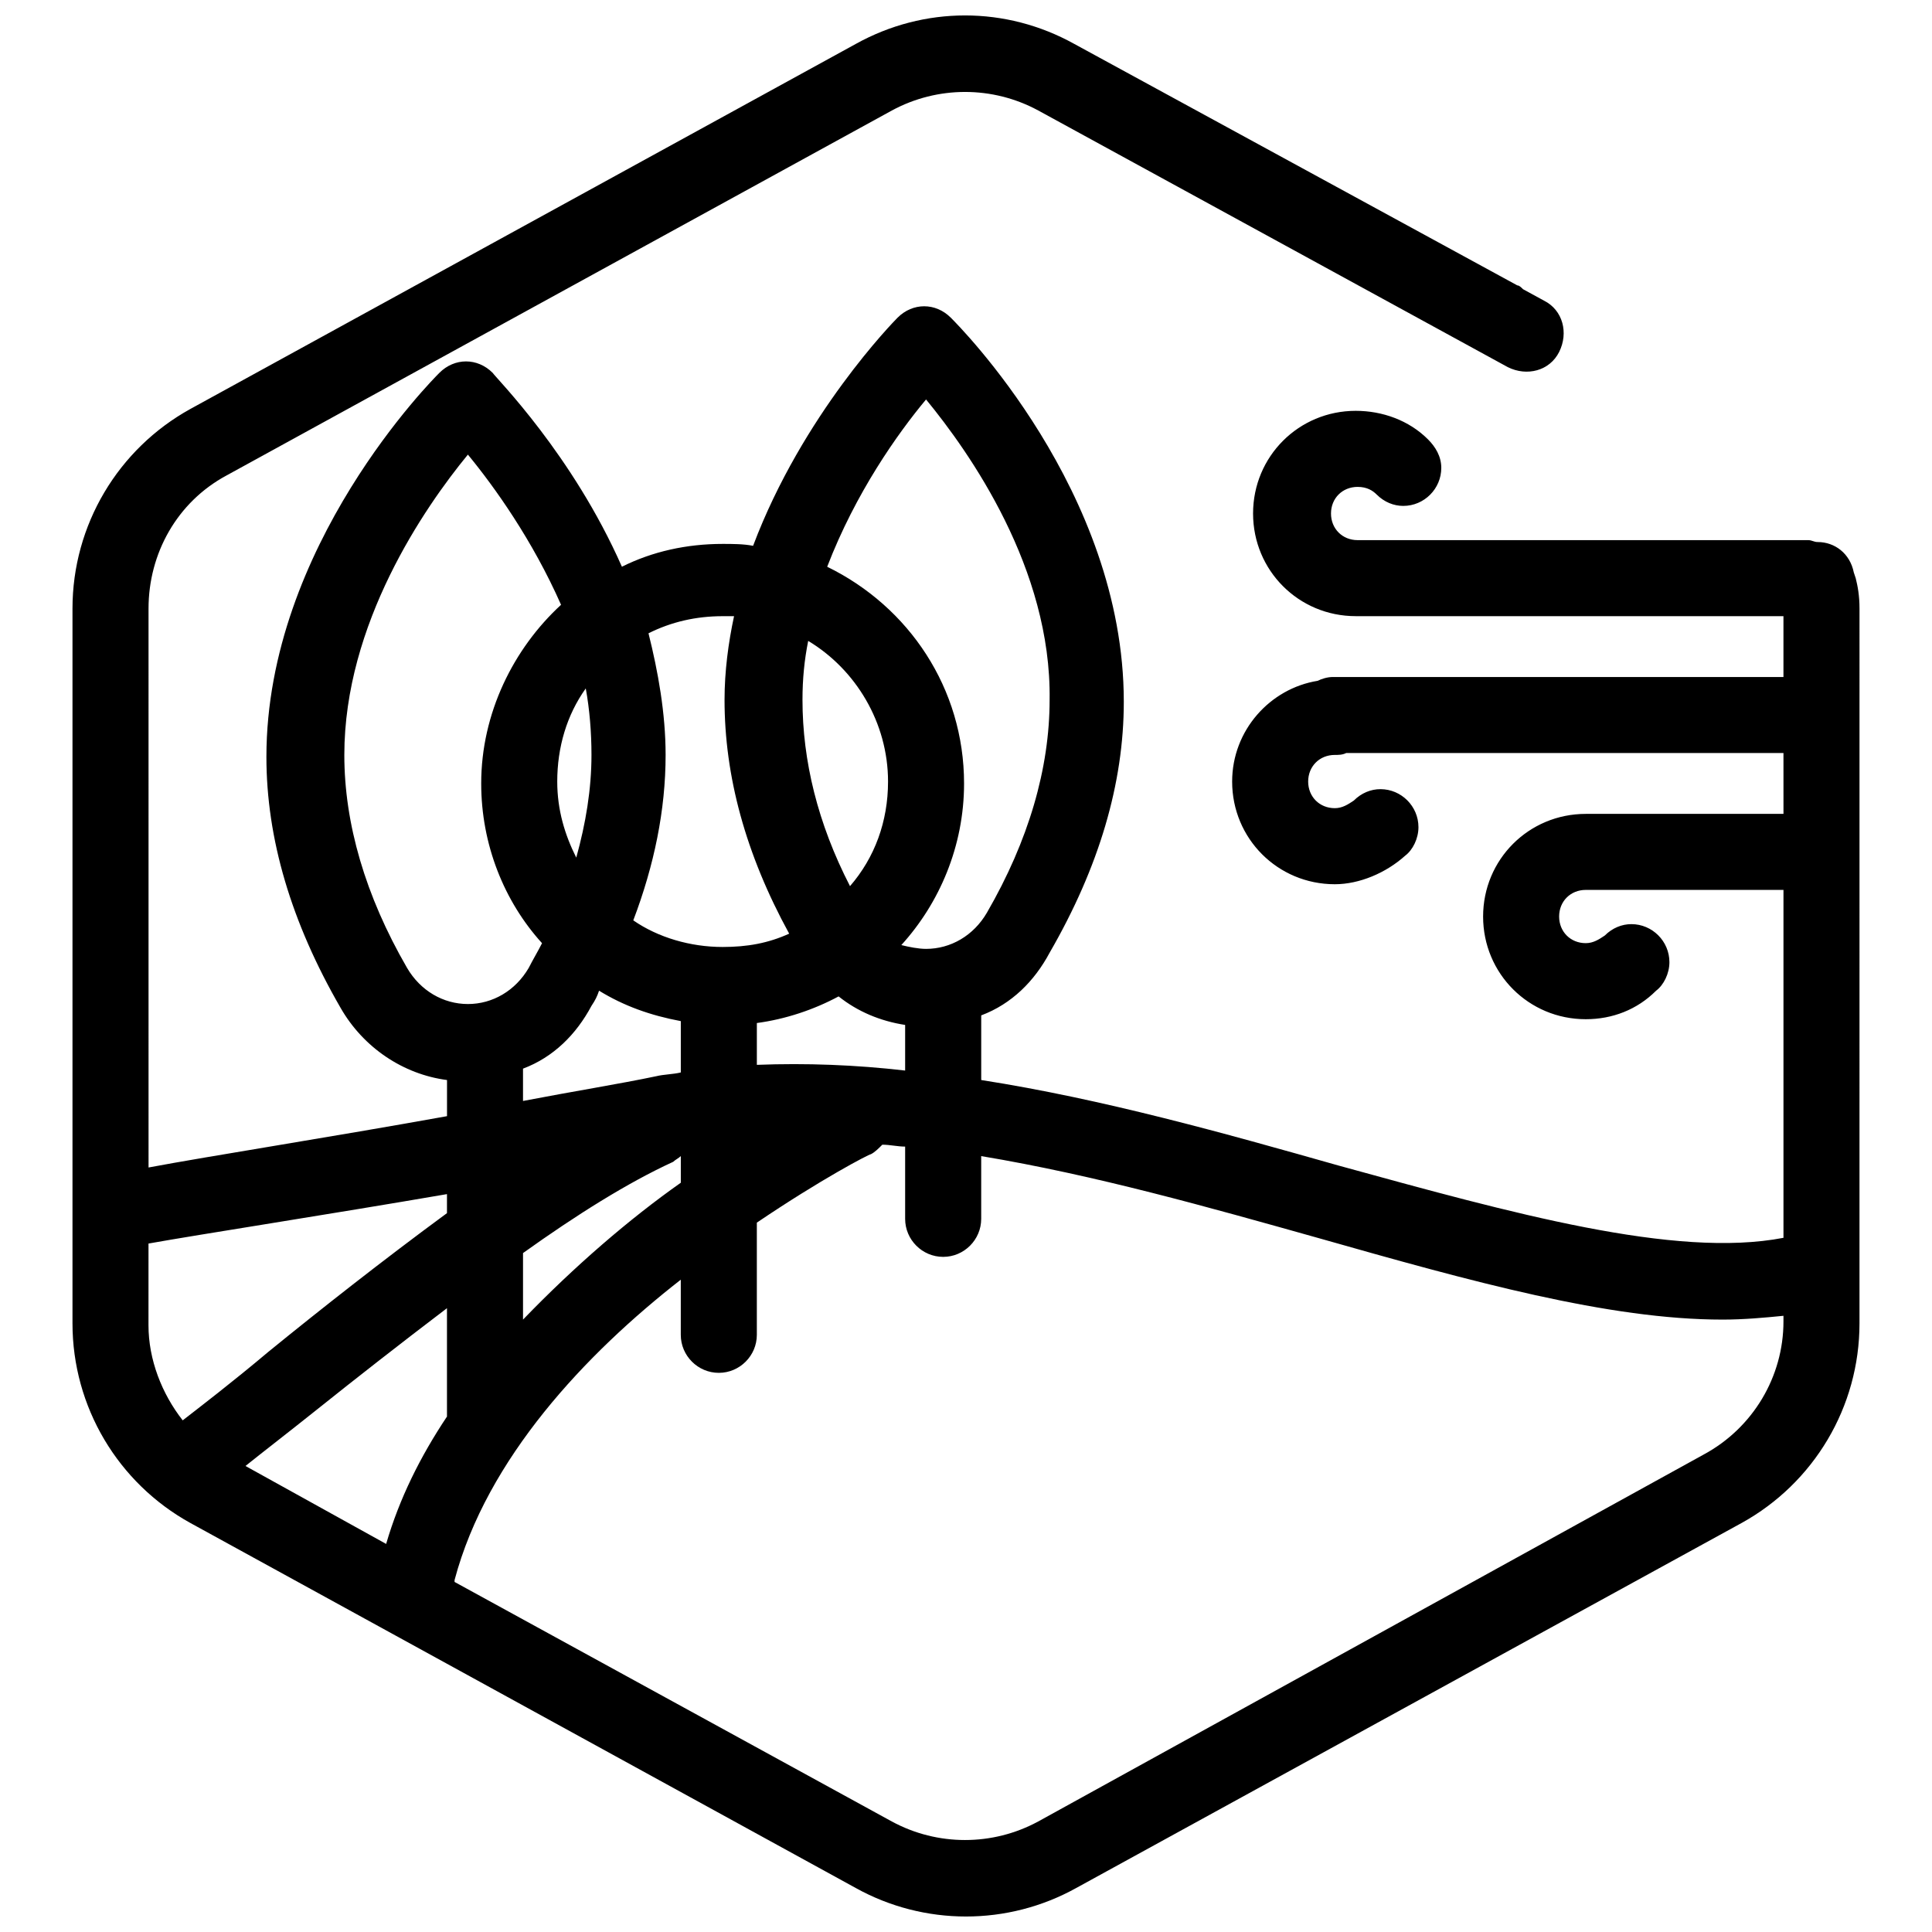 <?xml version="1.0" encoding="UTF-8"?>
<!-- Uploaded to: ICON Repo, www.iconrepo.com, Generator: ICON Repo Mixer Tools -->
<svg width="800px" height="800px" version="1.1" viewBox="144 144 512 512" xmlns="http://www.w3.org/2000/svg">
 <defs>
  <clipPath id="a">
   <path d="m163 148.09h474v503.81h-474z"/>
  </clipPath>
 </defs>
 <g clip-path="url(#a)">
  <path d="m635.78 297.22-0.504-1.512c-1.008-5.039-5.039-8.062-9.574-8.062-1.008 0-1.512-0.504-2.519-0.504h-119.4c-4.031 0-7.055-3.023-7.055-7.055s3.023-7.055 7.055-7.055c2.519 0 4.031 1.008 5.039 2.016 2.016 2.016 4.535 3.023 7.055 3.023 5.543 0 10.078-4.535 10.078-10.078 0-3.023-1.512-5.543-3.527-7.559-5.039-5.039-12.09-7.559-19.145-7.559-15.113 0-27.207 12.09-27.207 27.207 0 15.113 12.09 27.207 27.207 27.207l113.35 0.004v16.121h-119.4c-1.512 0-3.023 0.504-4.031 1.008-12.594 2.016-22.672 13.098-22.672 26.703 0 15.113 12.09 27.207 27.207 27.207 6.551 0 13.602-3.023 18.641-7.559 2.016-1.512 3.527-4.535 3.527-7.559 0-5.543-4.535-10.078-10.078-10.078-2.519 0-5.039 1.008-7.055 3.023-1.512 1.008-3.023 2.016-5.039 2.016-4.031 0-7.055-3.023-7.055-7.055s3.023-7.055 7.055-7.055c1.008 0 2.016 0 3.023-0.504h115.88l0.004 16.129h-52.395c-15.113 0-27.207 12.09-27.207 27.207 0 15.113 12.09 27.207 27.207 27.207 7.055 0 13.602-2.519 18.641-7.559 2.016-1.512 3.527-4.535 3.527-7.559 0-5.543-4.535-10.078-10.078-10.078-2.519 0-5.039 1.008-7.055 3.023-1.512 1.008-3.023 2.016-5.039 2.016-4.031 0-7.055-3.023-7.055-7.055s3.023-7.055 7.055-7.055l52.398 0.004v92.195c-28.719 5.543-72.043-6.551-117.89-19.145-30.23-8.566-62.473-17.633-94.715-22.672v-17.129c8.062-3.023 14.105-9.07 18.137-16.625 13.098-22.672 19.648-44.84 19.648-66.504 0-55.922-43.832-99.754-45.848-101.77-4.031-4.031-10.078-4.031-14.105 0-1.008 1.008-25.191 25.695-38.289 60.457-2.519-0.504-5.543-0.504-8.062-0.504-9.574 0-18.641 2.016-26.703 6.047-13.098-29.727-33.25-49.879-34.258-51.387-4.031-4.031-10.078-4.031-14.105 0-1.512 1.512-45.848 45.848-45.848 101.77 0 21.664 6.551 43.832 19.648 66.504 6.047 10.578 16.625 17.633 28.215 19.145v9.574c-30.73 5.543-62.977 10.578-79.098 13.602l-0.004-148.12c0-14.609 7.559-28.215 20.656-35.266l176.34-96.73c12.09-6.551 26.703-6.551 38.793 0l124.44 68.016c5.039 2.519 11.082 1.008 13.602-4.031 2.519-5.039 1.008-11.082-4.031-13.602l-5.543-3.023c-0.504-0.504-1.008-1.008-1.512-1.008l-117.39-63.984c-18.137-10.078-39.801-10.078-57.938 0l-176.33 96.73c-19.145 10.578-31.238 30.73-31.238 52.898v189.43c0 22.168 12.09 42.32 31.234 52.898l176.33 96.73c9.07 5.039 19.145 7.559 29.223 7.559s20.152-2.519 29.223-7.559l176.33-96.73c19.145-10.578 31.234-30.73 31.234-52.898v-0.504l0.004-184.9v-4.031c0-3.527-0.504-6.043-1.008-8.059zm-426.73 235.28c5.039-4.031 11.586-9.07 19.145-15.113 10.078-8.062 21.664-17.129 34.258-26.703v28.719c-7.055 10.578-12.594 21.664-16.121 33.754zm73.555-56.426c14.105-10.078 27.711-18.641 39.801-24.184 0.504-0.504 1.512-1.008 2.016-1.512v7.055c-13.602 9.574-28.215 22.168-41.816 36.273v-17.633zm61.969-49.879v-11.082c7.559-1.008 15.113-3.527 21.664-7.055 5.039 4.031 11.082 6.551 17.633 7.559v12.09c-13.098-1.512-26.195-2.016-39.297-1.512zm13.605-112.35c12.594 7.559 21.16 21.664 21.16 37.281 0 10.578-3.527 20.152-10.078 27.711-8.566-16.625-12.594-33.25-12.594-49.375 0-5.543 0.504-10.578 1.512-15.617zm31.234-63.984c11.586 14.105 33.25 44.84 32.746 79.602 0 18.137-5.543 37.281-16.625 56.426-3.527 6.047-9.574 9.574-16.121 9.574-2.016 0-4.535-0.504-6.551-1.008 10.078-11.082 16.625-26.199 16.625-42.824 0-25.191-14.609-46.855-36.273-57.434 7.559-19.648 18.645-35.266 26.199-44.336zm-53.906 57.434h3.023c-1.512 7.055-2.519 14.609-2.519 22.168 0 20.152 5.543 40.809 17.129 61.969-5.543 2.519-11.082 3.527-17.633 3.527-8.566 0-17.129-2.519-23.68-7.055 5.543-14.609 8.566-29.223 8.566-43.832 0-11.082-2.016-22.168-4.535-32.242 6.043-3.023 12.594-4.535 19.648-4.535zm-43.832 43.832c0-9.07 2.519-17.633 7.559-24.688 1.008 5.543 1.512 11.586 1.512 17.633 0 9.07-1.512 18.137-4.031 27.207-3.023-6.047-5.039-12.594-5.039-20.152zm-39.801 49.375c-11.082-19.145-16.625-38.289-16.625-56.426 0-34.762 21.16-65.496 32.746-79.602 7.055 8.566 17.129 22.672 24.688 39.801-12.594 11.586-21.16 28.719-21.16 47.359 0 16.121 6.047 31.234 16.121 42.32-1.008 2.016-2.519 4.535-3.527 6.551-3.527 6.047-9.574 9.574-16.121 9.574-6.551-0.008-12.594-3.535-16.121-9.578zm30.73 26.699c8.062-3.023 14.105-9.07 18.137-16.625 1.008-1.512 1.512-2.519 2.016-4.031 6.551 4.031 13.602 6.551 21.664 8.062v13.602c-2.016 0.504-4.535 0.504-6.551 1.008-9.574 2.016-22.168 4.031-35.266 6.551zm-99.25 46.352c14.105-2.519 46.855-7.559 79.098-13.098v5.039c-17.129 12.594-33.754 25.695-47.359 36.777-9.574 8.062-18.137 14.609-22.672 18.137-5.543-7.055-9.07-16.121-9.07-25.191zm196.99 153.16-115.88-63.48v-0.504c8.562-32.242 34.762-59.949 59.949-79.598v14.609c0 5.543 4.535 10.078 10.078 10.078 5.543 0 10.078-4.535 10.078-10.078v-29.727c17.129-11.586 29.727-18.137 30.23-18.137 1.008-0.504 2.016-1.512 3.023-2.519 2.016 0 4.031 0.504 6.047 0.504v19.145c0 5.543 4.535 10.078 10.078 10.078 5.543 0 10.078-4.535 10.078-10.078v-16.625c30.23 5.039 60.457 13.602 89.176 21.664 40.809 11.586 77.082 21.664 107.31 21.664 5.543 0 11.082-0.504 16.121-1.008v1.512c0 14.609-8.062 28.215-21.16 35.266l-176.34 97.234c-12.094 6.551-26.703 6.551-38.793 0z"/>
 </g>
</svg>